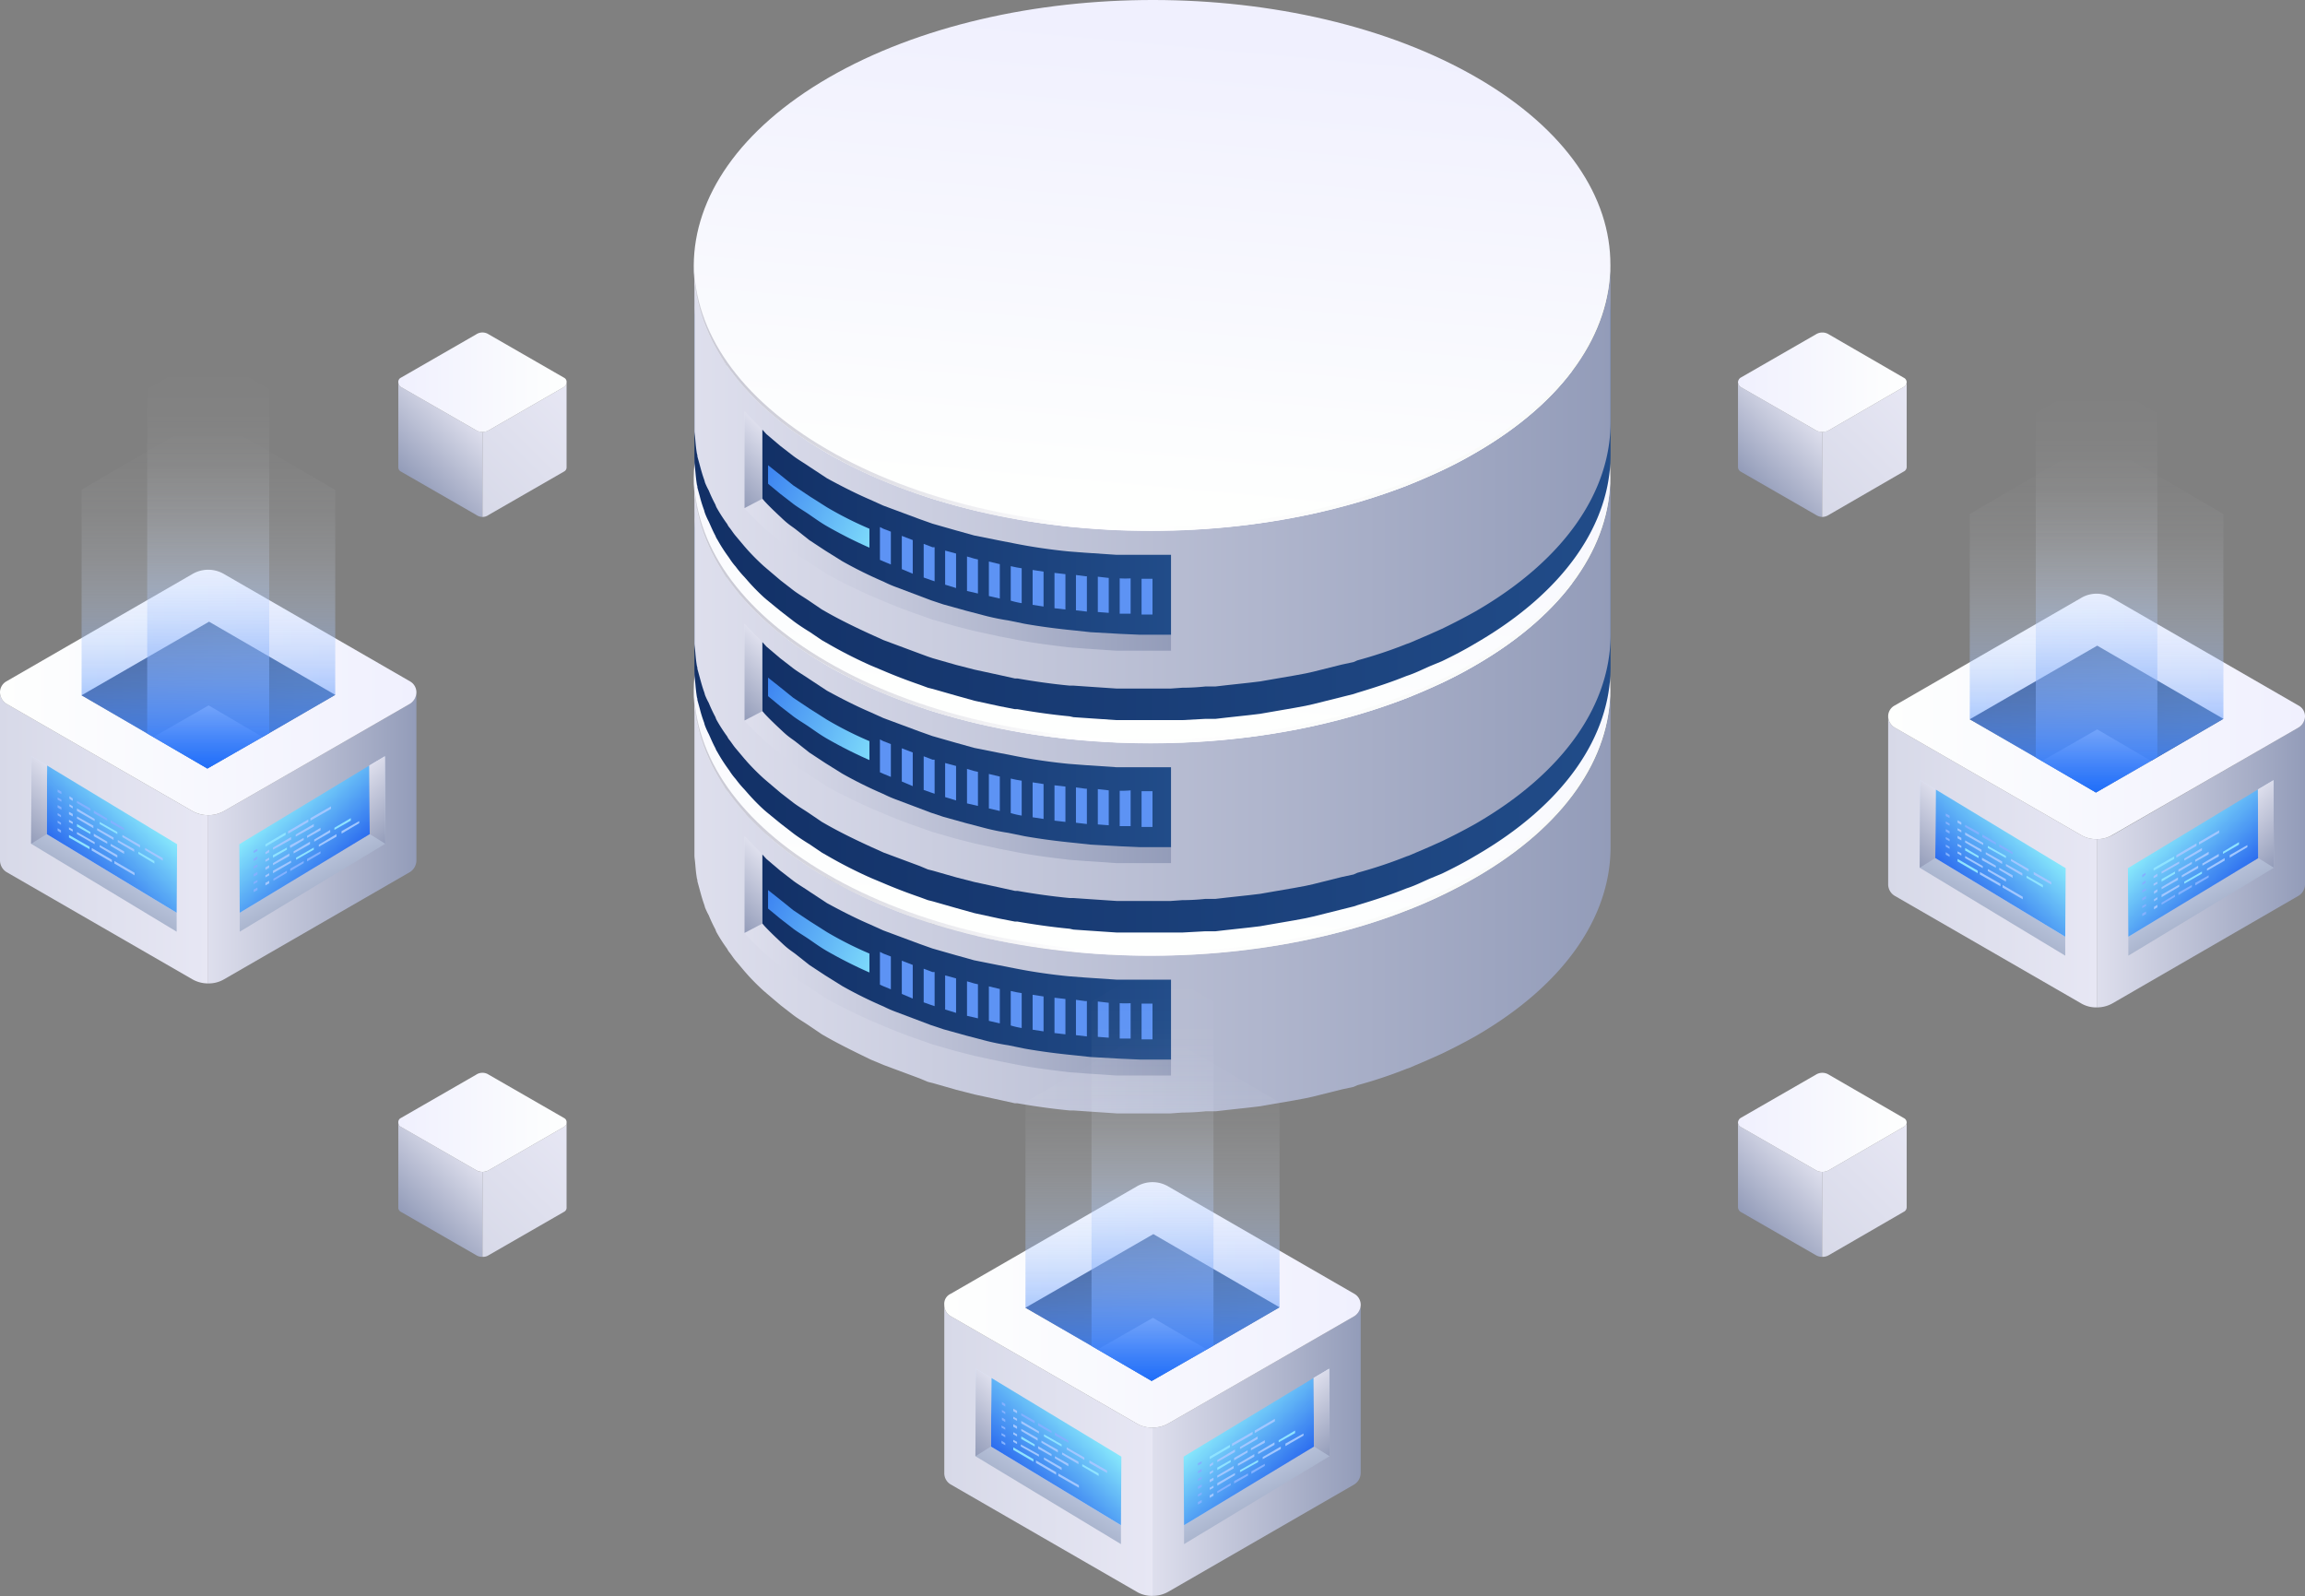 <svg xmlns="http://www.w3.org/2000/svg" xmlns:xlink="http://www.w3.org/1999/xlink" width="548" height="379.5" viewBox="0 0 548 379.5"><rect x="0" y="0" width="548" height="379.5" fill="#808080" stroke="none"/><defs><style>.cls-1{isolation:isolate;}.cls-2{fill:url(#linear-gradient);}.cls-3{fill:url(#linear-gradient-2);}.cls-4{fill:url(#linear-gradient-3);}.cls-5{fill:url(#linear-gradient-4);}.cls-6{fill:url(#linear-gradient-5);}.cls-7{fill:url(#linear-gradient-6);}.cls-8{fill:#5d93f4;}.cls-9{fill:url(#linear-gradient-7);}.cls-10{fill:url(#linear-gradient-8);}.cls-11{fill:url(#linear-gradient-9);}.cls-12{fill:url(#linear-gradient-10);}.cls-13{fill:url(#linear-gradient-11);}.cls-14{fill:url(#linear-gradient-12);}.cls-15{fill:url(#linear-gradient-13);}.cls-16{fill:url(#linear-gradient-14);}.cls-17{fill:url(#linear-gradient-15);}.cls-18{fill:url(#linear-gradient-16);}.cls-19{fill:url(#linear-gradient-17);}.cls-20{fill:url(#linear-gradient-18);}.cls-21{fill:url(#linear-gradient-19);}.cls-22{fill:url(#linear-gradient-20);}.cls-23{fill:url(#linear-gradient-21);}.cls-24{fill:url(#linear-gradient-22);}.cls-25{fill:url(#linear-gradient-23);}.cls-26{fill:url(#linear-gradient-24);}.cls-27{fill:url(#linear-gradient-25);}.cls-28{fill:url(#linear-gradient-26);}.cls-29{fill:url(#linear-gradient-27);}.cls-30{fill:url(#linear-gradient-28);}.cls-31{fill:url(#linear-gradient-29);}.cls-32{fill:#8fe3ff;}.cls-33{fill:#83b1ff;}.cls-34{fill:#a2c7ff;}.cls-35{fill:url(#linear-gradient-30);}.cls-36{fill:url(#linear-gradient-31);}.cls-37{fill:url(#linear-gradient-32);}.cls-38{fill:url(#linear-gradient-33);}.cls-39{fill:#f1f2f2;}.cls-40,.cls-41,.cls-52,.cls-53,.cls-64,.cls-65{mix-blend-mode:screen;}.cls-40{fill:url(#linear-gradient-34);}.cls-41{fill:url(#linear-gradient-35);}.cls-42{fill:url(#linear-gradient-36);}.cls-43{fill:url(#linear-gradient-37);}.cls-44{fill:url(#linear-gradient-38);}.cls-45{fill:url(#linear-gradient-39);}.cls-46{fill:url(#linear-gradient-40);}.cls-47{fill:url(#linear-gradient-41);}.cls-48{fill:url(#linear-gradient-42);}.cls-49{fill:url(#linear-gradient-43);}.cls-50{fill:url(#linear-gradient-44);}.cls-51{fill:url(#linear-gradient-45);}.cls-52{fill:url(#linear-gradient-46);}.cls-53{fill:url(#linear-gradient-47);}.cls-54{fill:url(#linear-gradient-48);}.cls-55{fill:url(#linear-gradient-49);}.cls-56{fill:url(#linear-gradient-50);}.cls-57{fill:url(#linear-gradient-51);}.cls-58{fill:url(#linear-gradient-52);}.cls-59{fill:url(#linear-gradient-53);}.cls-60{fill:url(#linear-gradient-54);}.cls-61{fill:url(#linear-gradient-55);}.cls-62{fill:url(#linear-gradient-56);}.cls-63{fill:url(#linear-gradient-57);}.cls-64{fill:url(#linear-gradient-58);}.cls-65{fill:url(#linear-gradient-59);}.cls-66{fill:url(#linear-gradient-60);}.cls-67{fill:url(#linear-gradient-61);}.cls-68{fill:url(#linear-gradient-62);}.cls-69{fill:url(#linear-gradient-63);}.cls-70{fill:url(#linear-gradient-64);}.cls-71{fill:url(#linear-gradient-65);}.cls-72{fill:url(#linear-gradient-66);}.cls-73{fill:url(#linear-gradient-67);}.cls-74{fill:url(#linear-gradient-68);}.cls-75{fill:url(#linear-gradient-69);}.cls-76{fill:url(#linear-gradient-70);}.cls-77{fill:url(#linear-gradient-71);}</style><linearGradient id="linear-gradient" x1="-3268.78" y1="635.78" x2="-3050.73" y2="635.78" gradientTransform="matrix(-1, 0, 0, 1, -2811.88, 0)" gradientUnits="userSpaceOnUse"><stop offset="0" stop-color="#939cb9"/><stop offset="1" stop-color="#dedfed"/></linearGradient><linearGradient id="linear-gradient-2" x1="-3164.79" y1="529.57" x2="-3154.62" y2="641.45" gradientTransform="matrix(-1, 0, 0, 1, -2811.88, 0)" gradientUnits="userSpaceOnUse"><stop offset="0" stop-color="#f0f0fe"/><stop offset="1" stop-color="#fefffe"/></linearGradient><linearGradient id="linear-gradient-3" x1="-3061.89" y1="616.91" x2="-3232.53" y2="616.91" gradientTransform="matrix(-1, 0, 0, 1, -2811.88, 0)" gradientUnits="userSpaceOnUse"><stop offset="0" stop-color="#cbcbd6"/><stop offset="0.47" stop-color="#fff"/><stop offset="1" stop-color="#f9faf9"/></linearGradient><linearGradient id="linear-gradient-4" x1="-3164.2" y1="648.83" x2="-3062.73" y2="648.83" xlink:href="#linear-gradient"/><linearGradient id="linear-gradient-5" x1="255.11" y1="649" x2="352.32" y2="649" gradientUnits="userSpaceOnUse"><stop offset="0" stop-color="#123066"/><stop offset="1" stop-color="#214c89"/></linearGradient><linearGradient id="linear-gradient-6" x1="171.73" y1="216.57" x2="183.22" y2="205.07" gradientTransform="matrix(1, 0, 0, 1, 0, 0)" xlink:href="#linear-gradient"/><linearGradient id="linear-gradient-7" x1="287.01" y1="650.55" x2="247.76" y2="634.22" gradientUnits="userSpaceOnUse"><stop offset="0" stop-color="#88e9fc"/><stop offset="1" stop-color="#2c6def"/></linearGradient><linearGradient id="linear-gradient-8" x1="-3268.78" y1="592.94" x2="-3050.73" y2="592.94" gradientTransform="matrix(-1, 0, 0, 1, -2811.88, 0)" gradientUnits="userSpaceOnUse"><stop offset="0" stop-color="#214c89"/><stop offset="1" stop-color="#123066"/></linearGradient><linearGradient id="linear-gradient-9" x1="-3268.78" y1="585.28" x2="-3050.73" y2="585.28" xlink:href="#linear-gradient"/><linearGradient id="linear-gradient-10" x1="-3164.79" y1="479.07" x2="-3154.62" y2="590.95" xlink:href="#linear-gradient-2"/><linearGradient id="linear-gradient-11" x1="-3061.89" y1="566.41" x2="-3232.53" y2="566.41" xlink:href="#linear-gradient-3"/><linearGradient id="linear-gradient-12" x1="-3164.2" y1="598.33" x2="-3062.73" y2="598.33" xlink:href="#linear-gradient"/><linearGradient id="linear-gradient-13" x1="255.11" y1="598.5" x2="352.32" y2="598.5" xlink:href="#linear-gradient-5"/><linearGradient id="linear-gradient-14" x1="171.73" y1="166.07" x2="183.22" y2="154.57" gradientTransform="matrix(1, 0, 0, 1, 0, 0)" xlink:href="#linear-gradient"/><linearGradient id="linear-gradient-15" x1="287.01" y1="600.05" x2="247.76" y2="583.72" xlink:href="#linear-gradient-7"/><linearGradient id="linear-gradient-16" x1="-3268.78" y1="542.44" x2="-3050.73" y2="542.44" xlink:href="#linear-gradient-8"/><linearGradient id="linear-gradient-17" x1="-3268.78" y1="534.78" x2="-3050.73" y2="534.78" xlink:href="#linear-gradient"/><linearGradient id="linear-gradient-18" x1="-3164.79" y1="428.57" x2="-3154.62" y2="540.45" xlink:href="#linear-gradient-2"/><linearGradient id="linear-gradient-19" x1="-3061.89" y1="515.91" x2="-3232.53" y2="515.91" xlink:href="#linear-gradient-3"/><linearGradient id="linear-gradient-20" x1="-3164.2" y1="547.83" x2="-3062.73" y2="547.83" xlink:href="#linear-gradient"/><linearGradient id="linear-gradient-21" x1="255.11" y1="548" x2="352.32" y2="548" xlink:href="#linear-gradient-5"/><linearGradient id="linear-gradient-22" x1="171.73" y1="115.57" x2="183.22" y2="104.07" gradientTransform="matrix(1, 0, 0, 1, 0, 0)" xlink:href="#linear-gradient"/><linearGradient id="linear-gradient-23" x1="287.01" y1="549.55" x2="247.76" y2="533.22" xlink:href="#linear-gradient-7"/><linearGradient id="linear-gradient-24" x1="-3508.47" y1="766.34" x2="-3458.94" y2="766.34" gradientTransform="matrix(-1, 0, 0, 1, -3111.06, 0)" xlink:href="#linear-gradient"/><linearGradient id="linear-gradient-25" x1="-3458.94" y1="766.33" x2="-3409.42" y2="766.33" gradientTransform="matrix(-1, 0, 0, 1, -3111.06, 0)" gradientUnits="userSpaceOnUse"><stop offset="0" stop-color="#e7e7f4"/><stop offset="1" stop-color="#d7d9e8"/></linearGradient><linearGradient id="linear-gradient-26" x1="-3508.46" y1="731.72" x2="-3409.41" y2="731.72" gradientTransform="matrix(-1, 0, 0, 1, -3111.06, 0)" xlink:href="#linear-gradient-2"/><linearGradient id="linear-gradient-27" x1="1742.11" y1="775.92" x2="1752.67" y2="758.53" gradientTransform="translate(-1497.8 -421.5)" gradientUnits="userSpaceOnUse"><stop offset="0" stop-color="#a9b4cd"/><stop offset="1" stop-color="#e1eaff"/></linearGradient><linearGradient id="linear-gradient-28" x1="1741.8" y1="773.73" x2="1756.1" y2="759.43" gradientTransform="translate(-1497.8 -421.5)" gradientUnits="userSpaceOnUse"><stop offset="0" stop-color="#2c6def"/><stop offset="1" stop-color="#88e9fc"/></linearGradient><linearGradient id="linear-gradient-29" x1="1254.67" y1="762.87" x2="1265.86" y2="751.68" gradientTransform="translate(-1027.6 -421.5)" xlink:href="#linear-gradient"/><linearGradient id="linear-gradient-30" x1="-1943.31" y1="775.92" x2="-1932.75" y2="758.53" gradientTransform="matrix(-1, 0, 0, 1, -1639.58, -421.47)" xlink:href="#linear-gradient-27"/><linearGradient id="linear-gradient-31" x1="-1943.62" y1="773.73" x2="-1929.32" y2="759.43" gradientTransform="matrix(-1, 0, 0, 1, -1639.58, -421.47)" xlink:href="#linear-gradient-28"/><linearGradient id="linear-gradient-32" x1="-2430.75" y1="762.87" x2="-2419.57" y2="751.68" gradientTransform="matrix(-1, 0, 0, 1, -2109.85, -421.47)" xlink:href="#linear-gradient"/><linearGradient id="linear-gradient-33" x1="243.84" y1="310.84" x2="304.16" y2="310.84" xlink:href="#linear-gradient-5"/><linearGradient id="linear-gradient-34" x1="274" y1="328.3" x2="274" y2="246.07" gradientUnits="userSpaceOnUse"><stop offset="0" stop-color="#1e6df9"/><stop offset="0" stop-color="#206ef9" stop-opacity="0.99"/><stop offset="0.12" stop-color="#5490fa" stop-opacity="0.76"/><stop offset="0.24" stop-color="#81adfc" stop-opacity="0.56"/><stop offset="0.37" stop-color="#a8c6fd" stop-opacity="0.39"/><stop offset="0.49" stop-color="#c7dbfe" stop-opacity="0.25"/><stop offset="0.61" stop-color="#e0ebfe" stop-opacity="0.14"/><stop offset="0.74" stop-color="#f1f6ff" stop-opacity="0.06"/><stop offset="0.87" stop-color="#fcfdff" stop-opacity="0.02"/><stop offset="1" stop-color="#fff" stop-opacity="0"/></linearGradient><linearGradient id="linear-gradient-35" x1="274" y1="328.3" x2="274" y2="231.53" xlink:href="#linear-gradient-34"/><linearGradient id="linear-gradient-36" x1="-3283.99" y1="620.73" x2="-3234.47" y2="620.73" gradientTransform="matrix(-1, 0, 0, 1, -3111.06, 0)" xlink:href="#linear-gradient"/><linearGradient id="linear-gradient-37" x1="-3234.47" y1="620.73" x2="-3184.94" y2="620.73" xlink:href="#linear-gradient-25"/><linearGradient id="linear-gradient-38" x1="-3283.99" y1="586.12" x2="-3184.94" y2="586.12" gradientTransform="matrix(-1, 0, 0, 1, -3111.06, 0)" xlink:href="#linear-gradient-2"/><linearGradient id="linear-gradient-39" x1="1517.64" y1="630.32" x2="1528.2" y2="612.93" xlink:href="#linear-gradient-27"/><linearGradient id="linear-gradient-40" x1="1517.32" y1="628.13" x2="1531.62" y2="613.83" xlink:href="#linear-gradient-28"/><linearGradient id="linear-gradient-41" x1="1030.19" y1="617.27" x2="1041.38" y2="606.08" gradientTransform="translate(-1027.6 -421.5)" xlink:href="#linear-gradient"/><linearGradient id="linear-gradient-42" x1="-1718.84" y1="630.32" x2="-1708.27" y2="612.93" gradientTransform="matrix(-1, 0, 0, 1, -1639.58, -421.47)" xlink:href="#linear-gradient-27"/><linearGradient id="linear-gradient-43" x1="-1719.15" y1="628.13" x2="-1704.85" y2="613.83" gradientTransform="matrix(-1, 0, 0, 1, -1639.58, -421.47)" xlink:href="#linear-gradient-28"/><linearGradient id="linear-gradient-44" x1="-2206.28" y1="617.27" x2="-2195.09" y2="606.08" gradientTransform="matrix(-1, 0, 0, 1, -2109.85, -421.47)" xlink:href="#linear-gradient"/><linearGradient id="linear-gradient-45" x1="19.36" y1="165.23" x2="79.69" y2="165.23" xlink:href="#linear-gradient-5"/><linearGradient id="linear-gradient-46" x1="49.53" y1="182.7" x2="49.53" y2="100.47" xlink:href="#linear-gradient-34"/><linearGradient id="linear-gradient-47" x1="49.52" y1="182.7" x2="49.52" y2="85.93" xlink:href="#linear-gradient-34"/><linearGradient id="linear-gradient-48" x1="-3732.94" y1="626.44" x2="-3683.42" y2="626.44" gradientTransform="matrix(-1, 0, 0, 1, -3111.06, 0)" xlink:href="#linear-gradient"/><linearGradient id="linear-gradient-49" x1="-3683.42" y1="626.44" x2="-3633.89" y2="626.44" xlink:href="#linear-gradient-25"/><linearGradient id="linear-gradient-50" x1="-3732.94" y1="591.82" x2="-3633.89" y2="591.82" gradientTransform="matrix(-1, 0, 0, 1, -3111.06, 0)" xlink:href="#linear-gradient-2"/><linearGradient id="linear-gradient-51" x1="1966.58" y1="636.03" x2="1977.15" y2="618.63" xlink:href="#linear-gradient-27"/><linearGradient id="linear-gradient-52" x1="1966.27" y1="633.83" x2="1980.57" y2="619.53" xlink:href="#linear-gradient-28"/><linearGradient id="linear-gradient-53" x1="1479.14" y1="622.97" x2="1490.33" y2="611.78" gradientTransform="translate(-1027.6 -421.5)" xlink:href="#linear-gradient"/><linearGradient id="linear-gradient-54" x1="-2167.79" y1="636.03" x2="-2157.22" y2="618.63" gradientTransform="matrix(-1, 0, 0, 1, -1639.58, -421.47)" xlink:href="#linear-gradient-27"/><linearGradient id="linear-gradient-55" x1="-2168.1" y1="633.83" x2="-2153.8" y2="619.53" gradientTransform="matrix(-1, 0, 0, 1, -1639.58, -421.47)" xlink:href="#linear-gradient-28"/><linearGradient id="linear-gradient-56" x1="-2655.23" y1="622.97" x2="-2644.04" y2="611.78" gradientTransform="matrix(-1, 0, 0, 1, -2109.85, -421.47)" xlink:href="#linear-gradient"/><linearGradient id="linear-gradient-57" x1="468.31" y1="170.94" x2="528.64" y2="170.94" xlink:href="#linear-gradient-5"/><linearGradient id="linear-gradient-58" x1="498.47" y1="188.4" x2="498.47" y2="106.17" xlink:href="#linear-gradient-34"/><linearGradient id="linear-gradient-59" x1="498.47" y1="188.4" x2="498.47" y2="91.63" xlink:href="#linear-gradient-34"/><linearGradient id="linear-gradient-60" x1="171.25" y1="711.68" x2="185.7" y2="697.23" gradientTransform="matrix(1, 0, 0, 1, 0, 0)" xlink:href="#linear-gradient"/><linearGradient id="linear-gradient-61" x1="185.75" y1="717.45" x2="211.74" y2="691.46" gradientUnits="userSpaceOnUse"><stop offset="0" stop-color="#d7d9e8"/><stop offset="1" stop-color="#e7e7f4"/></linearGradient><linearGradient id="linear-gradient-62" x1="168.59" y1="688.34" x2="208.63" y2="688.34" gradientTransform="matrix(1, 0, 0, 1, 0, 0)" xlink:href="#linear-gradient-2"/><linearGradient id="linear-gradient-63" x1="489.79" y1="711.68" x2="504.24" y2="697.23" gradientTransform="matrix(1, 0, 0, 1, 0, 0)" xlink:href="#linear-gradient"/><linearGradient id="linear-gradient-64" x1="504.28" y1="717.45" x2="530.27" y2="691.46" xlink:href="#linear-gradient-61"/><linearGradient id="linear-gradient-65" x1="487.13" y1="688.34" x2="527.17" y2="688.34" gradientTransform="matrix(1, 0, 0, 1, 0, 0)" xlink:href="#linear-gradient-2"/><linearGradient id="linear-gradient-66" x1="171.25" y1="535.72" x2="185.7" y2="521.27" gradientTransform="matrix(1, 0, 0, 1, 0, 0)" xlink:href="#linear-gradient"/><linearGradient id="linear-gradient-67" x1="185.75" y1="541.49" x2="211.74" y2="515.5" xlink:href="#linear-gradient-61"/><linearGradient id="linear-gradient-68" x1="168.59" y1="512.38" x2="208.63" y2="512.38" gradientTransform="matrix(1, 0, 0, 1, 0, 0)" xlink:href="#linear-gradient-2"/><linearGradient id="linear-gradient-69" x1="489.79" y1="535.72" x2="504.24" y2="521.27" gradientTransform="matrix(1, 0, 0, 1, 0, 0)" xlink:href="#linear-gradient"/><linearGradient id="linear-gradient-70" x1="504.28" y1="541.49" x2="530.27" y2="515.5" xlink:href="#linear-gradient-61"/><linearGradient id="linear-gradient-71" x1="487.13" y1="512.38" x2="527.17" y2="512.38" gradientTransform="matrix(1, 0, 0, 1, 0, 0)" xlink:href="#linear-gradient-2"/></defs><g class="cls-1"><g id="Layer_1" data-name="Layer 1"><path class="cls-2" d="M239.1,589.1c.1,1.1.2,2.3.4,3.4s.5,1.9.7,2.8a29.9,29.9,0,0,0,1,3.2c.3.9.7,1.8,1.1,2.7s1,2.3,1.6,3.4,1.7,3.1,2.7,4.6l.6.7a50.7,50.7,0,0,0,3.6,4.5l.7.9c1.4,1.5,2.9,3,4.6,4.5l3.3,2.7a36.5,36.5,0,0,0,3.1,2.4l3.9,2.7,4.1,2.6c3.3,1.9,6.8,3.6,10.3,5.2l3.1,1.3c2.8,1.2,5.7,2.3,8.6,3.3l3.1,1.1,5.6,1.6,4.3,1.1,6,1.3,4.1.8c4.1.8,8.3,1.3,12.4,1.8l3.9.3,7.4.5H344c2,0,4,.1,6,0h5l5.5-.3,5-.4,5.5-.6,4.8-.7,5.8-1,4.5-.9,6.8-1.7,3.7-1q6-1.8,11.7-3.9l5.5-2.4,2.8-1.2a86,86,0,0,0,8-4.2c21.5-12.4,32.2-28.7,32.2-44.9v37.6c0,16.3-10.7,32.6-32.2,45-2.5,1.4-5.2,2.8-7.9,4.1l-2.9,1.3-4.9,2.1-.6.2a107,107,0,0,1-11.7,3.9l-.9.4-2.8.6-6.8,1.7-1.8.4-2.7.5-5.8,1-2.3.4-2.5.3-5.5.6-2.6.3h-2.4a50.7,50.7,0,0,1-5.5.3l-2.8.2H339.4l-7.4-.5-2.9-.2h-.9c-4.2-.4-8.4-1-12.4-1.7h-.6l-3.6-.8-6-1.3-4.3-1.1-5.6-1.6-1.2-.3-1.9-.8-8.6-3.2-3.1-1.3c-3.5-1.7-7-3.4-10.2-5.2l-1.4-.8-2.8-1.9c-1.3-.9-2.7-1.7-3.9-2.6l-3.1-2.4-3.3-2.8-.7-.6q-2.1-1.9-3.9-3.9l-.7-.8-2.1-2.5c-.6-.7-1-1.4-1.5-2a3.5,3.5,0,0,1-.5-.8,38.7,38.7,0,0,1-2.4-3.7,3.6,3.6,0,0,1-.4-.9,35.4,35.4,0,0,1-1.6-3.4,16.3,16.3,0,0,1-.9-1.9,6.4,6.4,0,0,0-.2-.7c-.4-1.1-.7-2.2-1-3.3l-.6-2.2a1.3,1.3,0,0,0-.1-.6c-.2-1.1-.3-2.2-.4-3.4s-.2-1.5-.2-2.2V585.9C238.9,586.9,239,588,239.1,589.1Z" transform="translate(-73.9 -421.5)"/><path class="cls-3" d="M271,540.9c-42.7,24.7-42.9,64.7-.5,89.3s111.4,24.7,154.1,0,42.9-64.6.5-89.2S313.7,516.3,271,540.9Z" transform="translate(-73.9 -421.5)"/><path class="cls-4" d="M270.5,629.3c42.4,24.7,111.4,24.7,154.1,0,21.2-12.2,31.9-28.2,32.1-44.2.2,16.3-10.5,32.7-32.1,45.1-42.7,24.7-111.7,24.7-154.1,0-21.4-12.4-31.9-28.7-31.6-45C239,601.2,249.5,617.1,270.5,629.3Z" transform="translate(-73.9 -421.5)"/><path class="cls-5" d="M250.8,620.3v23l.7.7c1.4,1.5,3,3,4.6,4.5l3.3,2.7,3.1,2.5,3.9,2.6,4.1,2.7c3.3,1.8,6.8,3.5,10.3,5.1l3.1,1.3c2.8,1.2,5.7,2.3,8.6,3.3l3.1,1.1,5.6,1.6,4.3,1.1,6,1.3,4.1.8c4.1.8,8.3,1.3,12.4,1.8l3.9.3,7.4.5h13v-4h-7.4l-4.6-.2-7.1-.4-3.7-.4c-4.1-.4-8-.9-12-1.6l-3.9-.8a54.1,54.1,0,0,1-5.8-1.2l-4.2-1.1-5.4-1.5-3-1-8.2-3.1a27.1,27.1,0,0,1-3-1.3,101.3,101.3,0,0,1-9.9-4.9l-4-2.5-3.8-2.5-2.9-2.3c-1.1-.9-2.3-1.7-3.3-2.6s-3-2.8-4.4-4.3l-.6-.7V624.6q-1.9-1.8-3.6-3.6Z" transform="translate(-73.9 -421.5)"/><path class="cls-6" d="M255.1,624.6V641l.6.7c1.4,1.5,2.9,2.9,4.4,4.3s2.2,1.7,3.3,2.6l2.9,2.3,3.8,2.5,4,2.5a101.3,101.3,0,0,0,9.9,4.9,27.1,27.1,0,0,0,3,1.3l8.2,3.1,3,1,5.4,1.5,4.2,1.1a54.1,54.1,0,0,0,5.8,1.2l3.9.8c4,.7,7.9,1.2,12,1.6l3.7.4,7.1.4,4.6.2h7.4v-19h-13l-7.4-.5-3.9-.3c-4.1-.4-8.3-1-12.4-1.8l-4.1-.8-6-1.2-4.3-1.2-5.6-1.6-3.1-1.1-8.6-3.2-3.1-1.4c-3.5-1.5-7-3.3-10.3-5.1l-4.1-2.7c-1.3-.9-2.7-1.7-3.9-2.6l-3.1-2.4-3.3-2.8Z" transform="translate(-73.9 -421.5)"/><polygon class="cls-7" points="181.2 219.6 177 221.8 177 198.8 181.2 203.1 181.2 219.6"/><path class="cls-8" d="M345.3,660.1v8.5h2.6v-8.5Z" transform="translate(-73.9 -421.5)"/><path class="cls-8" d="M340.1,660v8.4h2.6V660A22.6,22.6,0,0,1,340.1,660Z" transform="translate(-73.9 -421.5)"/><path class="cls-8" d="M334.9,659.6V668l2.6.2v-8.3Z" transform="translate(-73.9 -421.5)"/><path class="cls-8" d="M329.7,659.2v8.4l2.6.3v-8.4h-.4Z" transform="translate(-73.9 -421.5)"/><path class="cls-8" d="M319.4,658v8.3l2.6.4v-8.3Z" transform="translate(-73.9 -421.5)"/><path class="cls-8" d="M324.6,658.7v8.4l2.6.3V659Z" transform="translate(-73.9 -421.5)"/><path class="cls-8" d="M314.2,657.1v8.2a19.8,19.8,0,0,0,2.6.6v-8.3l-1.2-.2Z" transform="translate(-73.9 -421.5)"/><path class="cls-8" d="M309,656v8.2l2.6.6v-8.2h-.1Z" transform="translate(-73.9 -421.5)"/><path class="cls-8" d="M303.8,654.8V663l2.6.6v-8.1l-.9-.2Z" transform="translate(-73.9 -421.5)"/><path class="cls-8" d="M298.6,653.4v8.1l2.6.8v-8.2Z" transform="translate(-73.9 -421.5)"/><path class="cls-8" d="M293.5,651.8v8l1.7.6.9.3v-8.1h-.5Z" transform="translate(-73.9 -421.5)"/><path class="cls-8" d="M288.3,649.9v7.9l2.6,1.1v-8Z" transform="translate(-73.9 -421.5)"/><path class="cls-8" d="M283.1,647.8v7.8l.9.4,1.7.7v-7.8l-1.8-.7Z" transform="translate(-73.9 -421.5)"/><path class="cls-9" d="M256.5,633.1l2.9,2.3,3.1,2.5,3.9,2.6,4.1,2.6a86.8,86.8,0,0,0,10.1,5.1v4.5a106,106,0,0,1-10.1-5.1c-1.4-.8-2.8-1.8-4.1-2.7s-2.7-1.7-3.9-2.6l-3.1-2.4-2.9-2.4Z" transform="translate(-73.9 -421.5)"/><path class="cls-10" d="M239.1,546.2c.1,1.2.2,2.3.4,3.5s.5,1.8.7,2.7.6,2.2,1,3.3.7,1.8,1.1,2.7l1.6,3.4c.8,1.5,1.7,3,2.7,4.6l.6.7q1.7,2.3,3.6,4.5l.7.8c1.4,1.5,2.9,3,4.6,4.5s2.2,1.9,3.3,2.8l3.1,2.4c1.2.9,2.6,1.7,3.9,2.6l4.1,2.7c3.3,1.9,6.8,3.6,10.3,5.2l3.1,1.3c2.8,1.2,5.7,2.2,8.6,3.2l3.1,1.1,5.6,1.6,4.3,1.2,6,1.3,4.1.8c4.1.7,8.3,1.3,12.4,1.7l3.9.3,7.4.5,4.7.2h6l5-.2,5.5-.2,5-.5,5.5-.6,4.8-.7,5.8-1,4.5-.9,6.8-1.6,3.7-1c4-1.2,7.9-2.5,11.7-4l5.5-2.3,2.8-1.3a85.6,85.6,0,0,0,8-4.1c21.5-12.4,32.2-28.7,32.2-45v37.7c0,16.2-10.7,32.5-32.2,44.9-2.5,1.5-5.2,2.9-7.9,4.2l-2.9,1.2c-1.6.7-3.2,1.5-4.9,2.1l-.6.2c-3.7,1.5-7.7,2.8-11.7,4l-.9.3-2.8.7-6.8,1.7-1.8.4-2.7.5-5.8,1-2.3.4-2.5.3-5.5.6-2.6.3h-2.4l-5.5.3H339.4l-7.4-.5-2.9-.2-.9-.2c-4.2-.4-8.4-1-12.4-1.7h-.6l-3.6-.7-6-1.3-4.3-1.2-5.6-1.6-1.2-.3-1.9-.7c-2.9-1-5.8-2.1-8.6-3.3l-3.1-1.3a108.3,108.3,0,0,1-10.2-5.2l-1.4-.8-2.8-1.9c-1.3-.8-2.7-1.7-3.9-2.6l-3.1-2.4-3.3-2.7-.7-.6a48.9,48.9,0,0,1-3.9-4l-.7-.8a25.2,25.2,0,0,1-2.1-2.5,14.9,14.9,0,0,1-1.5-2l-.5-.7a39.8,39.8,0,0,1-2.4-3.8,3,3,0,0,1-.4-.8c-.6-1.1-1.1-2.3-1.6-3.4a17.6,17.6,0,0,1-.9-2,6.4,6.4,0,0,1-.2-.7,29.9,29.9,0,0,1-1-3.2l-.6-2.2a1.3,1.3,0,0,0-.1-.6c-.2-1.2-.3-2.3-.4-3.4s-.2-1.5-.2-2.3V543C238.9,544.1,239,545.2,239.1,546.2Z" transform="translate(-73.9 -421.5)"/><path class="cls-11" d="M239.1,538.6c.1,1.1.2,2.3.4,3.4s.5,1.9.7,2.8a29.9,29.9,0,0,0,1,3.2c.3.9.7,1.8,1.1,2.7s1,2.3,1.6,3.4,1.7,3.1,2.7,4.6l.6.7a50.7,50.7,0,0,0,3.6,4.5l.7.9c1.4,1.5,2.9,3,4.6,4.5l3.3,2.7a36.5,36.5,0,0,0,3.1,2.4l3.9,2.7,4.1,2.6c3.3,1.9,6.8,3.6,10.3,5.2l3.1,1.3c2.8,1.2,5.7,2.3,8.6,3.3l3.1,1.1,5.6,1.6,4.3,1.1,6,1.3,4.1.8c4.1.8,8.3,1.3,12.4,1.8l3.9.3,7.4.5H344c2,0,4,.1,6,0h5l5.5-.3,5-.4,5.5-.6,4.8-.7,5.8-1,4.5-.9,6.8-1.7,3.7-1q6-1.8,11.7-3.9l5.5-2.4,2.8-1.2a86,86,0,0,0,8-4.2c21.5-12.4,32.2-28.7,32.2-44.9v37.6c0,16.3-10.7,32.6-32.2,45-2.5,1.4-5.2,2.8-7.9,4.1l-2.9,1.3-4.9,2.1-.6.2a107,107,0,0,1-11.7,3.9l-.9.4-2.8.6-6.8,1.7-1.8.4-2.7.5-5.8,1-2.3.4-2.5.3-5.5.6-2.6.3h-2.4a50.7,50.7,0,0,1-5.5.3l-2.8.2H339.4l-7.4-.5-2.9-.2h-.9c-4.2-.4-8.4-1-12.4-1.7h-.6l-3.6-.8-6-1.3-4.3-1.1-5.6-1.6-1.2-.3-1.9-.8-8.6-3.2-3.1-1.4c-3.5-1.6-7-3.3-10.2-5.1l-1.4-.8-2.8-1.9c-1.3-.9-2.7-1.7-3.9-2.6l-3.1-2.4-3.3-2.8-.7-.6q-2.1-1.9-3.9-3.9l-.7-.8-2.1-2.5c-.6-.7-1-1.4-1.5-2a3.5,3.5,0,0,1-.5-.8,38.7,38.7,0,0,1-2.4-3.7,3.6,3.6,0,0,1-.4-.9,35.4,35.4,0,0,1-1.6-3.4,16.3,16.3,0,0,1-.9-1.9,6.4,6.4,0,0,0-.2-.7c-.4-1.1-.7-2.2-1-3.3l-.6-2.2a1.3,1.3,0,0,0-.1-.6c-.2-1.1-.3-2.2-.4-3.4s-.2-1.5-.2-2.2V535.4C238.9,536.4,239,537.5,239.1,538.6Z" transform="translate(-73.9 -421.5)"/><path class="cls-12" d="M271,490.4c-42.7,24.7-42.9,64.7-.5,89.3s111.4,24.7,154.1,0,42.9-64.6.5-89.2S313.7,465.8,271,490.4Z" transform="translate(-73.9 -421.5)"/><path class="cls-13" d="M270.5,578.8c42.4,24.7,111.4,24.7,154.1,0,21.2-12.2,31.9-28.2,32.1-44.2.2,16.3-10.5,32.7-32.1,45.1-42.7,24.7-111.7,24.7-154.1,0-21.4-12.4-31.9-28.7-31.6-45C239,550.7,249.5,566.6,270.5,578.8Z" transform="translate(-73.9 -421.5)"/><path class="cls-14" d="M250.8,569.8v23l.7.7c1.4,1.5,3,3,4.6,4.5l3.3,2.7,3.1,2.5,3.9,2.6,4.1,2.7c3.3,1.8,6.8,3.5,10.3,5.1l3.1,1.3c2.8,1.2,5.7,2.3,8.6,3.3l3.1,1.1,5.6,1.6,4.3,1.1,6,1.3,4.1.8c4.1.8,8.3,1.3,12.4,1.8l3.9.3,7.4.5h13v-4h-7.4l-4.6-.2-7.1-.4-3.7-.4c-4.1-.4-8-.9-12-1.6l-3.9-.8a54.1,54.1,0,0,1-5.8-1.2l-4.2-1.1-5.4-1.5-3-1-8.2-3.1a27.1,27.1,0,0,1-3-1.3,101.3,101.3,0,0,1-9.9-4.9l-4-2.5-3.8-2.5-2.9-2.3c-1.1-.9-2.3-1.7-3.3-2.6s-3-2.8-4.4-4.3l-.6-.7V574.1q-1.9-1.8-3.6-3.6Z" transform="translate(-73.9 -421.5)"/><path class="cls-15" d="M255.1,574.1v16.4l.6.7c1.4,1.5,2.9,2.9,4.4,4.3s2.2,1.7,3.3,2.6l2.9,2.3,3.8,2.5,4,2.5a101.3,101.3,0,0,0,9.9,4.9,27.1,27.1,0,0,0,3,1.3l8.2,3.1,3,1,5.4,1.5,4.2,1.1a54.1,54.1,0,0,0,5.8,1.2l3.9.8c4,.7,7.9,1.2,12,1.6l3.7.4,7.1.4,4.6.2h7.4v-19h-13l-7.4-.5-3.9-.3c-4.1-.4-8.3-1-12.4-1.8l-4.1-.8-6-1.2-4.3-1.2-5.6-1.6-3.1-1.1-8.6-3.2-3.1-1.4c-3.5-1.5-7-3.3-10.3-5.1l-4.1-2.7c-1.3-.9-2.7-1.7-3.9-2.6l-3.1-2.4-3.3-2.8Z" transform="translate(-73.9 -421.5)"/><polygon class="cls-16" points="181.2 169.1 177 171.3 177 148.3 181.2 152.6 181.2 169.1"/><path class="cls-8" d="M345.3,609.6v8.5h2.6v-8.5Z" transform="translate(-73.9 -421.5)"/><path class="cls-8" d="M340.1,609.5v8.4h2.6v-8.5A22.6,22.6,0,0,1,340.1,609.5Z" transform="translate(-73.9 -421.5)"/><path class="cls-8" d="M334.9,609.1v8.4l2.6.2v-8.3Z" transform="translate(-73.9 -421.5)"/><path class="cls-8" d="M329.7,608.7v8.4l2.6.3V609h-.4Z" transform="translate(-73.9 -421.5)"/><path class="cls-8" d="M319.4,607.5v8.3l2.6.4v-8.3Z" transform="translate(-73.9 -421.5)"/><path class="cls-8" d="M324.6,608.2v8.4l2.6.3v-8.4Z" transform="translate(-73.9 -421.5)"/><path class="cls-8" d="M314.2,606.6v8.2a19.8,19.8,0,0,0,2.6.6v-8.3l-1.2-.2Z" transform="translate(-73.9 -421.5)"/><path class="cls-8" d="M309,605.5v8.2l2.6.6v-8.2h-.1Z" transform="translate(-73.9 -421.5)"/><path class="cls-8" d="M303.8,604.3v8.2l2.6.6V605l-.9-.2Z" transform="translate(-73.9 -421.5)"/><path class="cls-8" d="M298.6,602.9V611l2.6.8v-8.2Z" transform="translate(-73.9 -421.5)"/><path class="cls-8" d="M293.5,601.3v8l1.7.6.9.3v-8.1h-.5Z" transform="translate(-73.9 -421.5)"/><path class="cls-8" d="M288.3,599.4v7.9l2.6,1.1v-8Z" transform="translate(-73.9 -421.5)"/><path class="cls-8" d="M283.1,597.3v7.8l.9.4,1.7.7v-7.8l-1.8-.7Z" transform="translate(-73.9 -421.5)"/><path class="cls-17" d="M256.5,582.6l2.9,2.3,3.1,2.5,3.9,2.6,4.1,2.6a86.8,86.8,0,0,0,10.1,5.1v4.5a106,106,0,0,1-10.1-5.1c-1.4-.8-2.8-1.8-4.1-2.7s-2.7-1.7-3.9-2.6l-3.1-2.4-2.9-2.4Z" transform="translate(-73.9 -421.5)"/><path class="cls-18" d="M239.1,495.7c.1,1.2.2,2.3.4,3.5s.5,1.8.7,2.7.6,2.2,1,3.3.7,1.8,1.1,2.7,1,2.2,1.6,3.3,1.7,3.1,2.7,4.7l.6.7q1.7,2.3,3.6,4.5l.7.8c1.4,1.5,2.9,3,4.6,4.5s2.2,1.9,3.3,2.8l3.1,2.4c1.2.9,2.6,1.7,3.9,2.6l4.1,2.7c3.3,1.9,6.8,3.6,10.3,5.2l3.1,1.3c2.8,1.2,5.7,2.2,8.6,3.2l3.1,1.1,5.6,1.6,4.3,1.2,6,1.3,4.1.8c4.1.7,8.3,1.3,12.4,1.7l3.9.3,7.4.5,4.7.2h6l5-.2,5.5-.2,5-.5,5.5-.6,4.8-.7,5.8-1,4.5-.9,6.8-1.6,3.7-1c4-1.2,7.9-2.5,11.7-4l5.5-2.3,2.8-1.3a85.6,85.6,0,0,0,8-4.1c21.5-12.4,32.2-28.7,32.2-45v37.7c0,16.2-10.7,32.5-32.2,44.9-2.5,1.5-5.2,2.9-7.9,4.2l-2.9,1.2c-1.6.7-3.2,1.5-4.9,2.1l-.6.2c-3.7,1.5-7.7,2.8-11.7,4l-.9.3-2.8.7-6.8,1.7-1.8.4-2.7.5-5.8,1-2.3.4-2.5.3-5.5.6-2.6.3h-2.4l-5.5.3H339.4l-7.4-.5-2.9-.2-.9-.2c-4.2-.4-8.4-1-12.4-1.7h-.6l-3.6-.7-6-1.3-4.3-1.2-5.6-1.6-1.2-.3-1.9-.7c-2.9-1-5.8-2.1-8.6-3.3l-3.1-1.3a108.3,108.3,0,0,1-10.2-5.2l-1.4-.8-2.8-1.9c-1.3-.8-2.7-1.7-3.9-2.6l-3.1-2.4-3.3-2.7-.7-.6a48.9,48.9,0,0,1-3.9-4l-.7-.8a25.2,25.2,0,0,1-2.1-2.5,14.9,14.9,0,0,1-1.5-2l-.5-.7a39.8,39.8,0,0,1-2.4-3.8,3,3,0,0,1-.4-.8c-.6-1.1-1.1-2.3-1.6-3.4a17.6,17.6,0,0,1-.9-2,6.4,6.4,0,0,1-.2-.7,29.9,29.9,0,0,1-1-3.2l-.6-2.2a1.3,1.3,0,0,0-.1-.6c-.2-1.2-.3-2.3-.4-3.4s-.2-1.5-.2-2.3V492.5C238.9,493.6,239,494.7,239.1,495.7Z" transform="translate(-73.9 -421.5)"/><path class="cls-19" d="M239.1,488.1c.1,1.1.2,2.3.4,3.4s.5,1.9.7,2.8a29.9,29.9,0,0,0,1,3.2c.3.9.7,1.8,1.1,2.7s1,2.3,1.6,3.4,1.7,3.1,2.7,4.6l.6.7a50.7,50.7,0,0,0,3.6,4.5l.7.9c1.4,1.5,2.9,3,4.6,4.5l3.3,2.7a36.5,36.5,0,0,0,3.1,2.4l3.9,2.7,4.1,2.6c3.3,1.9,6.8,3.6,10.3,5.2l3.1,1.3c2.8,1.2,5.7,2.3,8.6,3.3l3.1,1.1,5.6,1.6,4.3,1.1,6,1.3,4.1.8c4.1.8,8.3,1.3,12.4,1.8l3.9.3,7.4.5H344c2,0,4,.1,6,0h5l5.5-.3,5-.4,5.5-.6,4.8-.7,5.8-1,4.5-.9,6.8-1.7,3.7-1q6-1.8,11.7-3.9l5.5-2.4,2.8-1.2a86,86,0,0,0,8-4.2c21.5-12.4,32.2-28.7,32.2-44.9v37.6c0,16.3-10.7,32.6-32.2,45-2.5,1.4-5.2,2.8-7.9,4.1l-2.9,1.3-4.9,2.1-.6.2a107,107,0,0,1-11.7,3.9l-.9.4-2.8.6-6.8,1.7-1.8.4-2.7.5-5.8,1-2.3.4-2.5.3-5.5.6-2.6.3h-2.4a50.7,50.7,0,0,1-5.5.3l-2.8.2H339.4l-7.4-.5-2.9-.2h-.9c-4.2-.4-8.4-1-12.4-1.7h-.6l-3.6-.8-6-1.3-4.3-1.1-5.6-1.6-1.2-.4-1.9-.7-8.6-3.2-3.1-1.4c-3.5-1.6-7-3.3-10.2-5.1l-1.4-.8-2.8-1.9c-1.3-.9-2.7-1.7-3.9-2.6l-3.1-2.4-3.3-2.8-.7-.6q-2.1-1.9-3.9-3.9l-.7-.8-2.1-2.5c-.6-.7-1-1.4-1.5-2a3.5,3.5,0,0,1-.5-.8,38.7,38.7,0,0,1-2.4-3.7,3.6,3.6,0,0,1-.4-.9,35.4,35.4,0,0,1-1.6-3.4,16.3,16.3,0,0,1-.9-1.9,6.4,6.4,0,0,0-.2-.7c-.4-1.1-.7-2.2-1-3.3l-.6-2.2a1.3,1.3,0,0,0-.1-.6c-.2-1.1-.3-2.2-.4-3.4s-.2-1.5-.2-2.2V484.9C238.9,485.9,239,487,239.1,488.1Z" transform="translate(-73.9 -421.5)"/><path class="cls-20" d="M271,439.9c-42.7,24.7-42.9,64.7-.5,89.3s111.4,24.7,154.1,0,42.9-64.6.5-89.2S313.7,415.3,271,439.9Z" transform="translate(-73.9 -421.5)"/><path class="cls-21" d="M270.5,528.3c42.4,24.7,111.4,24.7,154.1,0,21.2-12.2,31.9-28.2,32.1-44.2.2,16.3-10.5,32.7-32.1,45.1-42.7,24.7-111.7,24.7-154.1,0-21.4-12.4-31.9-28.7-31.6-45C239,500.2,249.5,516.1,270.5,528.3Z" transform="translate(-73.9 -421.5)"/><path class="cls-22" d="M250.8,519.3v23l.7.7c1.4,1.5,3,3,4.6,4.5l3.3,2.7,3.1,2.5,3.9,2.6,4.1,2.7c3.3,1.8,6.8,3.5,10.3,5.1l3.1,1.3c2.8,1.2,5.7,2.3,8.6,3.3l3.1,1.1,5.6,1.6,4.3,1.1,6,1.3,4.1.8c4.1.8,8.3,1.3,12.4,1.8l3.9.3,7.4.5h13v-4h-7.4l-4.6-.2-7.1-.4-3.7-.4c-4.1-.4-8-.9-12-1.6l-3.9-.8a54.1,54.1,0,0,1-5.8-1.2l-4.2-1.1-5.4-1.5-3-1-8.2-3.1a27.1,27.1,0,0,1-3-1.3,101.3,101.3,0,0,1-9.9-4.9l-4-2.5-3.8-2.5-2.9-2.3c-1.1-.9-2.3-1.7-3.3-2.6s-3-2.8-4.4-4.3l-.6-.7V523.6q-1.9-1.8-3.6-3.6Z" transform="translate(-73.9 -421.5)"/><path class="cls-23" d="M255.1,523.6V540l.6.7c1.4,1.5,2.9,2.9,4.4,4.3s2.2,1.7,3.3,2.6l2.9,2.3,3.8,2.5,4,2.5a101.3,101.3,0,0,0,9.9,4.9,27.1,27.1,0,0,0,3,1.3l8.2,3.1,3,1,5.4,1.5,4.2,1.1a54.1,54.1,0,0,0,5.8,1.2l3.9.8c4,.7,7.9,1.2,12,1.6l3.7.4,7.1.4,4.6.2h7.4v-19h-13l-7.4-.5-3.9-.3c-4.1-.4-8.3-1-12.4-1.8l-4.1-.8-6-1.2-4.3-1.2-5.6-1.6-3.1-1.1-8.6-3.2-3.1-1.4c-3.5-1.5-7-3.3-10.3-5.1l-4.1-2.7c-1.3-.9-2.7-1.7-3.9-2.6l-3.1-2.4-3.3-2.8Z" transform="translate(-73.9 -421.5)"/><polygon class="cls-24" points="181.2 118.6 177 120.8 177 97.8 181.2 102.1 181.2 118.6"/><path class="cls-8" d="M345.3,559.1v8.5h2.6v-8.5Z" transform="translate(-73.9 -421.5)"/><path class="cls-8" d="M340.1,559v8.4h2.6V559A22.6,22.6,0,0,1,340.1,559Z" transform="translate(-73.9 -421.5)"/><path class="cls-8" d="M334.9,558.6V567l2.6.2v-8.3Z" transform="translate(-73.9 -421.5)"/><path class="cls-8" d="M329.7,558.2v8.4l2.6.3v-8.4h-.4Z" transform="translate(-73.9 -421.5)"/><path class="cls-8" d="M319.4,557v8.3l2.6.4v-8.3Z" transform="translate(-73.9 -421.5)"/><path class="cls-8" d="M324.6,557.7v8.4l2.6.3V558Z" transform="translate(-73.9 -421.5)"/><path class="cls-8" d="M314.2,556.1v8.2a19.8,19.8,0,0,0,2.6.6v-8.3l-1.2-.2Z" transform="translate(-73.9 -421.5)"/><path class="cls-8" d="M309,555v8.2l2.6.6v-8.2h-.1Z" transform="translate(-73.9 -421.5)"/><path class="cls-8" d="M303.8,553.8V562l2.6.6v-8.1l-.9-.2Z" transform="translate(-73.9 -421.5)"/><path class="cls-8" d="M298.6,552.4v8.1l2.6.8v-8.2Z" transform="translate(-73.9 -421.5)"/><path class="cls-8" d="M293.5,550.8v8l1.7.6.9.3v-8.1h-.5Z" transform="translate(-73.9 -421.5)"/><path class="cls-8" d="M288.3,548.9v7.9l2.6,1.1v-8Z" transform="translate(-73.9 -421.5)"/><path class="cls-8" d="M283.1,546.8v7.8l.9.4,1.7.7v-7.8l-1.8-.7Z" transform="translate(-73.9 -421.5)"/><path class="cls-25" d="M256.5,532.1l2.9,2.3,3.1,2.5,3.9,2.6,4.1,2.6a86.8,86.8,0,0,0,10.1,5.1v4.5a106,106,0,0,1-10.1-5.1c-1.4-.8-2.8-1.8-4.1-2.7s-2.7-1.7-3.9-2.6l-3.1-2.4-2.9-2.4Z" transform="translate(-73.9 -421.5)"/><path id="Path_6656" data-name="Path 6656" class="cls-26" d="M347.9,760.9v40a7.5,7.5,0,0,0,3.8-1l44.2-25.5a3.3,3.3,0,0,0,1.5-2.7v-40a3.3,3.3,0,0,1-1.5,2.7l-44.2,25.5A7.5,7.5,0,0,1,347.9,760.9Z" transform="translate(-73.9 -421.5)"/><path id="Path_6657" data-name="Path 6657" class="cls-27" d="M298.4,731.7v40a3.1,3.1,0,0,0,1.5,2.7l44.2,25.5a7,7,0,0,0,3.8,1v-40a7.2,7.2,0,0,1-3.8-1l-44.2-25.5A3.1,3.1,0,0,1,298.4,731.7Z" transform="translate(-73.9 -421.5)"/><path id="Path_6658" data-name="Path 6658" class="cls-28" d="M298.4,731.7a3.1,3.1,0,0,0,1.5,2.7l44.2,25.5a7,7,0,0,0,3.8,1,7.5,7.5,0,0,0,3.8-1l44.2-25.5a3.3,3.3,0,0,0,1.5-2.7,3,3,0,0,0-1.5-2.6l-44.2-25.5a7.4,7.4,0,0,0-7.6,0l-44.2,25.5A2.6,2.6,0,0,0,298.4,731.7Z" transform="translate(-73.9 -421.5)"/><polygon class="cls-29" points="266.5 362.6 266.5 367.1 231.9 346.2 232 325.4 235.7 327.6 235.6 343.9 266.5 362.6"/><polygon class="cls-30" points="266.6 346.3 266.5 362.6 235.6 343.9 235.7 327.6 266.6 346.3"/><polygon class="cls-31" points="235.6 343.9 231.9 346.2 232 325.4 235.7 327.6 235.6 343.9"/><path class="cls-32" d="M319.8,756.2" transform="translate(-73.9 -421.5)"/><polyline class="cls-33" points="239 343.6 238.1 343.1 238.1 342.5 239 343.1 239 343.6"/><polyline class="cls-32" points="245.7 347.5 240.9 344.7 240.9 344.1 245.7 346.9 245.7 347.5"/><polyline class="cls-34" points="251.1 350.6 246.3 347.8 246.3 347.2 251.1 350 251.1 350.6"/><polyline class="cls-34" points="256.5 353.7 251.6 350.9 251.6 350.3 256.5 353.1 256.5 353.7"/><polyline class="cls-33" points="239 341.7 238.1 341.2 238.1 340.7 239 341.2 239 341.7"/><polyline class="cls-34" points="241.8 343.3 240.9 342.8 240.9 342.3 241.8 342.8 241.8 343.3"/><polyline class="cls-33" points="239 339.9 238.1 339.4 238.1 338.9 239 339.4 239 339.9"/><polyline class="cls-34" points="241.8 341.5 240.9 341 240.9 340.5 241.8 341 241.8 341.5"/><polyline class="cls-32" points="246 343.9 242.8 342.1 242.8 341.5 246 343.4 246 343.9"/><polyline class="cls-34" points="246.7 342.5 242.8 340.2 242.8 339.7 246.7 341.9 246.7 342.5"/><polyline class="cls-34" points="247 340.8 242.8 338.4 242.8 337.8 247 340.3 247 340.8"/><polyline class="cls-32" points="252.4 343.9 248.2 341.5 248.2 341 252.4 343.4 252.4 343.9"/><polyline class="cls-34" points="247 346.3 242.7 343.9 242.7 343.4 247 345.8 247 346.3"/><polyline class="cls-34" points="252.4 349.5 248.2 347 248.2 346.5 252.4 348.9 252.4 349.5"/><polyline class="cls-34" points="257.8 347.1 253.6 344.6 253.6 344.1 257.8 346.5 257.8 347.1"/><polyline class="cls-34" points="263.2 350.2 259 347.8 259 347.2 263.2 349.6 263.2 350.2"/><polyline class="cls-34" points="251.5 345.3 247.6 343 247.6 342.5 251.5 344.7 251.5 345.3"/><polyline class="cls-34" points="256.4 348.1 252.5 345.8 252.5 345.3 256.4 347.5 256.4 348.1"/><polyline class="cls-32" points="261.2 350.9 257.3 348.6 257.3 348.1 261.2 350.3 261.2 350.9"/><polyline class="cls-34" points="250 346.2 246.8 344.4 246.8 343.8 250 345.7 250 346.2"/><polyline class="cls-34" points="254 348.6 250.8 346.7 250.8 346.2 254 348 254 348.6"/><polyline class="cls-33" points="246 338.4 242.8 336.5 242.8 336 246 337.8 246 338.4"/><polyline class="cls-33" points="250 340.7 246.8 338.9 246.8 338.3 250 340.2 250 340.7"/><polyline class="cls-33" points="254 343 250.8 341.2 250.8 340.6 254 342.5 254 343"/><polyline class="cls-33" points="239 338.1 238.2 337.6 238.2 337 239 337.5 239 338.1"/><polyline class="cls-34" points="241.8 339.7 240.9 339.2 240.9 338.6 241.8 339.1 241.8 339.7"/><polyline class="cls-33" points="239 336.2 238.2 335.7 238.2 335.2 239 335.7 239 336.2"/><polyline class="cls-34" points="241.8 337.8 240.9 337.3 240.9 336.8 241.8 337.3 241.8 337.8"/><polyline class="cls-33" points="239 334.4 238.2 333.9 238.2 333.3 239 333.8 239 334.4"/><polyline class="cls-34" points="241.8 336 240.9 335.5 240.9 334.9 241.8 335.4 241.8 336"/><polygon class="cls-35" points="281.5 362.6 281.5 367.1 316.1 346.2 316 325.4 312.3 327.6 312.4 343.9 281.5 362.6"/><polygon class="cls-36" points="281.4 346.3 281.5 362.6 312.4 343.9 312.3 327.6 281.4 346.3"/><polygon class="cls-37" points="312.4 343.9 316.1 346.2 316 325.4 312.3 327.6 312.4 343.9"/><path class="cls-32" d="M366.5,777.8" transform="translate(-73.9 -421.5)"/><polyline class="cls-33" points="285.7 347.4 284.8 347.9 284.8 348.4 285.7 347.9 285.7 347.4"/><polyline class="cls-32" points="292.4 343.5 287.6 346.3 287.6 346.9 292.4 344.1 292.4 343.5"/><polyline class="cls-34" points="297.8 340.4 292.9 343.2 292.9 343.8 297.8 341 297.8 340.4"/><polyline class="cls-34" points="303.1 337.3 298.3 340.1 298.3 340.7 303.1 337.9 303.1 337.3"/><polyline class="cls-33" points="285.7 349.2 284.8 349.8 284.8 350.3 285.7 349.8 285.7 349.2"/><polyline class="cls-34" points="288.4 347.6 287.6 348.2 287.6 348.7 288.4 348.2 288.4 347.6"/><polyline class="cls-33" points="285.7 351.1 284.8 351.6 284.8 352.1 285.7 351.6 285.7 351.1"/><polyline class="cls-34" points="288.4 349.5 287.6 350 287.6 350.5 288.4 350 288.4 349.5"/><polyline class="cls-32" points="292.6 347.1 289.4 348.9 289.4 349.5 292.6 347.6 292.6 347.1"/><polyline class="cls-34" points="293.3 348.5 289.4 350.8 289.4 351.3 293.3 349.1 293.3 348.5"/><polyline class="cls-34" points="293.6 350.2 289.4 352.6 289.4 353.2 293.6 350.7 293.6 350.2"/><polyline class="cls-32" points="299.1 347.1 294.8 349.5 294.8 350 299.1 347.6 299.1 347.1"/><polyline class="cls-34" points="293.6 344.6 289.4 347.1 289.4 347.6 293.6 345.2 293.6 344.6"/><polyline class="cls-34" points="299 341.5 294.8 344 294.8 344.5 299 342.1 299 341.5"/><polyline class="cls-34" points="304.5 343.9 300.2 346.4 300.2 346.9 304.5 344.5 304.5 343.9"/><polyline class="cls-34" points="309.9 340.8 305.6 343.2 305.6 343.8 309.9 341.3 309.9 340.8"/><polyline class="cls-34" points="298.2 345.7 294.3 348 294.3 348.5 298.2 346.3 298.2 345.7"/><polyline class="cls-34" points="303 342.9 299.1 345.2 299.1 345.7 303 343.5 303 342.9"/><polyline class="cls-32" points="307.9 340.1 304 342.4 304 342.9 307.9 340.7 307.9 340.1"/><polyline class="cls-34" points="296.6 344.8 293.4 346.6 293.4 347.2 296.6 345.3 296.6 344.8"/><polyline class="cls-34" points="300.7 342.4 297.4 344.3 297.4 344.8 300.7 343 300.7 342.4"/><polyline class="cls-33" points="292.6 352.6 289.4 354.5 289.4 355 292.6 353.1 292.6 352.6"/><polyline class="cls-33" points="296.7 350.3 293.4 352.1 293.4 352.7 296.7 350.8 296.7 350.3"/><polyline class="cls-33" points="300.7 348 297.5 349.8 297.5 350.4 300.7 348.5 300.7 348"/><polyline class="cls-33" points="285.7 352.9 284.8 353.4 284.8 354 285.7 353.5 285.7 352.9"/><polyline class="cls-34" points="288.5 351.3 287.6 351.8 287.6 352.4 288.5 351.9 288.5 351.3"/><polyline class="cls-33" points="285.7 354.8 284.8 355.3 284.8 355.8 285.7 355.3 285.7 354.8"/><polyline class="cls-34" points="288.5 353.2 287.6 353.7 287.6 354.2 288.5 353.7 288.5 353.2"/><polyline class="cls-33" points="285.7 356.6 284.8 357.1 284.8 357.7 285.7 357.2 285.7 356.6"/><polyline class="cls-34" points="288.5 355 287.6 355.5 287.6 356.1 288.5 355.6 288.5 355"/><polygon class="cls-38" points="304.2 310.8 286.9 320.8 273.8 328.3 261 320.8 243.8 310.9 274.2 293.4 304.2 310.8"/><polygon class="cls-39" points="286.9 320.8 273.8 328.3 261 320.8 274.1 313.3 286.9 320.8"/><polygon class="cls-40" points="304.2 262.1 304.2 310.8 288.5 319.9 273.8 328.3 259.5 320 243.8 310.9 243.8 262 259.5 252.9 273.9 244.5 288.5 252.9 304.2 262.1"/><polygon class="cls-41" points="288.5 238.1 288.5 319.9 273.8 328.3 259.5 320 259.5 238.1 274 229.6 288.5 238.1"/><path id="Path_6656-2" data-name="Path 6656" class="cls-42" d="M123.4,615.3v40a7.2,7.2,0,0,0,3.8-1l44.2-25.5a3.3,3.3,0,0,0,1.5-2.7v-40a3.3,3.3,0,0,1-1.5,2.7l-44.2,25.5A7.5,7.5,0,0,1,123.4,615.3Z" transform="translate(-73.9 -421.5)"/><path id="Path_6657-2" data-name="Path 6657" class="cls-43" d="M73.9,586.1v40a3.3,3.3,0,0,0,1.5,2.7l44.2,25.5a7.5,7.5,0,0,0,3.8,1v-40a7.5,7.5,0,0,1-3.8-1L75.4,588.8A3.3,3.3,0,0,1,73.9,586.1Z" transform="translate(-73.9 -421.5)"/><path id="Path_6658-2" data-name="Path 6658" class="cls-44" d="M73.9,586.1a3.3,3.3,0,0,0,1.5,2.7l44.2,25.5a7.7,7.7,0,0,0,7.6,0l44.2-25.5a3.3,3.3,0,0,0,1.5-2.7,3,3,0,0,0-1.5-2.6L127.2,558a7.4,7.4,0,0,0-7.6,0L75.4,583.5A3,3,0,0,0,73.9,586.1Z" transform="translate(-73.9 -421.5)"/><polygon class="cls-45" points="42 217 42 221.5 7.4 200.6 7.5 179.8 11.2 182 11.1 198.3 42 217"/><polygon class="cls-46" points="42.1 200.7 42 217 11.1 198.3 11.2 182 42.1 200.7"/><polygon class="cls-47" points="11.1 198.3 7.4 200.6 7.5 179.8 11.2 182 11.1 198.3"/><path class="cls-32" d="M95.4,610.6" transform="translate(-73.9 -421.5)"/><polyline class="cls-33" points="14.5 198 13.7 197.5 13.7 196.9 14.5 197.4 14.5 198"/><polyline class="cls-32" points="21.3 201.9 16.4 199.1 16.4 198.5 21.3 201.3 21.3 201.9"/><polyline class="cls-34" points="26.6 205 21.8 202.2 21.8 201.6 26.6 204.4 26.6 205"/><polyline class="cls-34" points="32 208.1 27.2 205.3 27.2 204.7 32 207.5 32 208.1"/><polyline class="cls-33" points="14.5 196.1 13.7 195.6 13.7 195.1 14.5 195.6 14.5 196.1"/><polyline class="cls-34" points="17.3 197.7 16.4 197.2 16.4 196.7 17.3 197.2 17.3 197.7"/><polyline class="cls-33" points="14.5 194.3 13.7 193.8 13.7 193.3 14.5 193.8 14.5 194.3"/><polyline class="cls-34" points="17.3 195.9 16.4 195.4 16.4 194.9 17.3 195.4 17.3 195.9"/><polyline class="cls-32" points="21.5 198.3 18.3 196.5 18.3 195.9 21.5 197.8 21.5 198.3"/><polyline class="cls-34" points="22.2 196.9 18.3 194.6 18.3 194.1 22.2 196.3 22.2 196.9"/><polyline class="cls-34" points="22.5 195.2 18.3 192.8 18.3 192.2 22.5 194.7 22.5 195.2"/><polyline class="cls-32" points="27.9 198.3 23.7 195.9 23.7 195.4 27.9 197.8 27.9 198.3"/><polyline class="cls-34" points="22.5 200.7 18.3 198.3 18.3 197.8 22.5 200.2 22.5 200.7"/><polyline class="cls-34" points="27.9 203.9 23.7 201.4 23.7 200.9 27.9 203.3 27.9 203.9"/><polyline class="cls-34" points="33.3 201.5 29.1 199 29.1 198.5 33.3 200.9 33.3 201.5"/><polyline class="cls-34" points="38.7 204.6 34.5 202.1 34.5 201.6 38.7 204 38.7 204.6"/><polyline class="cls-34" points="27 199.7 23.1 197.4 23.1 196.9 27 199.1 27 199.7"/><polyline class="cls-34" points="31.9 202.5 28 200.2 28 199.7 31.9 201.9 31.9 202.5"/><polyline class="cls-32" points="36.7 205.3 32.9 203 32.9 202.5 36.7 204.7 36.7 205.3"/><polyline class="cls-34" points="25.5 200.6 22.3 198.8 22.3 198.2 25.5 200.1 25.5 200.6"/><polyline class="cls-34" points="29.5 203 26.3 201.1 26.3 200.6 29.5 202.4 29.5 203"/><polyline class="cls-33" points="21.5 192.8 18.3 190.9 18.3 190.4 21.5 192.2 21.5 192.8"/><polyline class="cls-33" points="25.5 195.1 22.3 193.3 22.3 192.7 25.5 194.6 25.5 195.1"/><polyline class="cls-33" points="29.5 197.4 26.3 195.6 26.3 195 29.5 196.9 29.5 197.4"/><polyline class="cls-33" points="14.6 192.5 13.7 192 13.7 191.4 14.6 191.9 14.6 192.5"/><polyline class="cls-34" points="17.3 194.1 16.4 193.6 16.4 193 17.3 193.5 17.3 194.1"/><polyline class="cls-33" points="14.6 190.6 13.7 190.1 13.7 189.6 14.6 190.1 14.6 190.6"/><polyline class="cls-34" points="17.3 192.2 16.5 191.7 16.5 191.2 17.3 191.7 17.3 192.2"/><polyline class="cls-33" points="14.6 188.8 13.7 188.3 13.7 187.7 14.6 188.2 14.6 188.8"/><polyline class="cls-34" points="17.3 190.4 16.5 189.9 16.5 189.3 17.3 189.8 17.3 190.4"/><polygon class="cls-48" points="57 217 57 221.5 91.6 200.6 91.5 179.8 87.8 182 87.9 198.3 57 217"/><polygon class="cls-49" points="56.9 200.7 57 217 87.9 198.3 87.8 182 56.9 200.7"/><polygon class="cls-50" points="87.9 198.3 91.6 200.6 91.5 179.8 87.8 182 87.9 198.3"/><path class="cls-32" d="M142,632.2" transform="translate(-73.9 -421.5)"/><polyline class="cls-33" points="61.2 201.8 60.3 202.3 60.3 202.8 61.2 202.3 61.2 201.8"/><polyline class="cls-32" points="67.9 197.9 63.1 200.7 63.1 201.3 67.9 198.5 67.9 197.9"/><polyline class="cls-34" points="73.3 194.8 68.5 197.6 68.5 198.2 73.3 195.4 73.3 194.8"/><polyline class="cls-34" points="78.7 191.7 73.8 194.5 73.8 195.1 78.7 192.3 78.7 191.7"/><polyline class="cls-33" points="61.2 203.6 60.3 204.2 60.3 204.7 61.2 204.2 61.2 203.6"/><polyline class="cls-34" points="64 202 63.1 202.6 63.1 203.1 64 202.6 64 202"/><polyline class="cls-33" points="61.2 205.5 60.3 206 60.3 206.5 61.2 206 61.2 205.5"/><polyline class="cls-34" points="64 203.9 63.1 204.4 63.1 204.9 64 204.4 64 203.9"/><polyline class="cls-32" points="68.2 201.5 64.9 203.3 64.9 203.9 68.2 202 68.2 201.5"/><polyline class="cls-34" points="68.8 202.9 64.9 205.2 64.9 205.7 68.8 203.5 68.8 202.9"/><polyline class="cls-34" points="69.2 204.6 64.9 207 64.9 207.6 69.2 205.1 69.2 204.6"/><polyline class="cls-32" points="74.6 201.5 70.4 203.9 70.4 204.4 74.6 202 74.6 201.5"/><polyline class="cls-34" points="69.2 199 64.9 201.5 64.9 202 69.2 199.6 69.2 199"/><polyline class="cls-34" points="74.6 195.9 70.3 198.4 70.3 198.9 74.6 196.5 74.6 195.9"/><polyline class="cls-34" points="80 198.3 75.8 200.8 75.8 201.3 80 198.9 80 198.3"/><polyline class="cls-34" points="85.4 195.2 81.2 197.6 81.2 198.2 85.4 195.7 85.4 195.2"/><polyline class="cls-34" points="73.7 200.1 69.8 202.4 69.8 202.9 73.7 200.7 73.7 200.1"/><polyline class="cls-34" points="78.5 197.3 74.7 199.6 74.7 200.1 78.5 197.9 78.5 197.3"/><polyline class="cls-32" points="83.4 194.5 79.5 196.8 79.5 197.3 83.4 195.1 83.4 194.5"/><polyline class="cls-34" points="72.2 199.2 68.9 201 69 201.6 72.2 199.7 72.2 199.2"/><polyline class="cls-34" points="76.2 196.8 73 198.7 73 199.2 76.2 197.4 76.2 196.8"/><polyline class="cls-33" points="68.2 207 65 208.9 65 209.4 68.2 207.5 68.2 207"/><polyline class="cls-33" points="72.2 204.7 69 206.5 69 207.1 72.2 205.2 72.2 204.7"/><polyline class="cls-33" points="76.2 202.4 73 204.2 73 204.8 76.2 202.9 76.2 202.4"/><polyline class="cls-33" points="61.2 207.3 60.3 207.8 60.3 208.4 61.2 207.9 61.2 207.3"/><polyline class="cls-34" points="64 205.7 63.1 206.2 63.1 206.8 64 206.3 64 205.7"/><polyline class="cls-33" points="61.2 209.2 60.3 209.7 60.3 210.2 61.2 209.7 61.2 209.2"/><polyline class="cls-34" points="64 207.6 63.1 208.1 63.1 208.6 64 208.1 64 207.6"/><polyline class="cls-33" points="61.2 211 60.3 211.5 60.3 212.1 61.2 211.6 61.2 211"/><polyline class="cls-34" points="64 209.4 63.1 209.9 63.1 210.5 64 210 64 209.4"/><polygon class="cls-51" points="79.7 165.2 62.4 175.2 49.3 182.7 36.5 175.2 19.4 165.3 49.7 147.8 79.7 165.2"/><polygon class="cls-39" points="62.4 175.2 49.3 182.7 36.5 175.2 49.6 167.7 62.4 175.2"/><polygon class="cls-52" points="79.7 116.5 79.7 165.2 64 174.3 49.3 182.7 35 174.4 19.4 165.3 19.4 116.4 35 107.3 49.4 98.9 64 107.3 79.7 116.5"/><polygon class="cls-53" points="64 92.5 64 174.3 49.3 182.7 35 174.4 35 92.5 49.5 84 64 92.5"/><path id="Path_6656-3" data-name="Path 6656" class="cls-54" d="M572.4,621v40a7.5,7.5,0,0,0,3.8-1l44.1-25.5a3.2,3.2,0,0,0,1.6-2.7v-40a3.2,3.2,0,0,1-1.6,2.7L576.2,620A7.5,7.5,0,0,1,572.4,621Z" transform="translate(-73.9 -421.5)"/><path id="Path_6657-3" data-name="Path 6657" class="cls-55" d="M522.8,591.8v40a3.2,3.2,0,0,0,1.6,2.7L568.6,660a7,7,0,0,0,3.8,1V621a7,7,0,0,1-3.8-1l-44.2-25.5A3.2,3.2,0,0,1,522.8,591.8Z" transform="translate(-73.9 -421.5)"/><path id="Path_6658-3" data-name="Path 6658" class="cls-56" d="M522.8,591.8a3.2,3.2,0,0,0,1.6,2.7L568.6,620a7,7,0,0,0,3.8,1,6.9,6.9,0,0,0,3.7-1l44.2-25.5a3.2,3.2,0,0,0,1.6-2.7,2.9,2.9,0,0,0-1.6-2.6l-44.2-25.5a7.2,7.2,0,0,0-7.5,0l-44.2,25.5A2.9,2.9,0,0,0,522.8,591.8Z" transform="translate(-73.9 -421.5)"/><polygon class="cls-57" points="491 222.7 491 227.2 456.4 206.3 456.5 185.5 460.2 187.7 460.1 204 491 222.7"/><polygon class="cls-58" points="491.1 206.4 491 222.7 460.1 204 460.2 187.7 491.1 206.4"/><polygon class="cls-59" points="460.1 204 456.4 206.3 456.5 185.5 460.2 187.7 460.1 204"/><path class="cls-32" d="M544.3,616.3" transform="translate(-73.9 -421.5)"/><polyline class="cls-33" points="463.5 203.7 462.6 203.2 462.6 202.6 463.5 203.2 463.5 203.7"/><polyline class="cls-32" points="470.2 207.6 465.4 204.8 465.4 204.2 470.2 207 470.2 207.6"/><polyline class="cls-34" points="475.6 210.7 470.7 207.9 470.7 207.3 475.6 210.1 475.6 210.7"/><polyline class="cls-34" points="480.9 213.8 476.1 211 476.1 210.4 480.9 213.2 480.9 213.8"/><polyline class="cls-33" points="463.5 201.8 462.6 201.3 462.6 200.8 463.5 201.3 463.5 201.8"/><polyline class="cls-34" points="466.3 203.4 465.4 202.9 465.4 202.4 466.3 202.9 466.3 203.4"/><polyline class="cls-33" points="463.5 200 462.6 199.5 462.6 199 463.5 199.5 463.5 200"/><polyline class="cls-34" points="466.3 201.6 465.4 201.1 465.4 200.6 466.3 201.1 466.3 201.6"/><polyline class="cls-32" points="470.4 204 467.2 202.2 467.2 201.6 470.4 203.5 470.4 204"/><polyline class="cls-34" points="471.1 202.6 467.2 200.3 467.2 199.8 471.1 202 471.1 202.6"/><polyline class="cls-34" points="471.5 200.9 467.2 198.5 467.2 197.9 471.5 200.4 471.5 200.9"/><polyline class="cls-32" points="476.9 204 472.6 201.6 472.6 201.1 476.9 203.5 476.9 204"/><polyline class="cls-34" points="471.4 206.4 467.2 204 467.2 203.5 471.4 205.9 471.4 206.4"/><polyline class="cls-34" points="476.9 209.6 472.6 207.1 472.6 206.6 476.9 209 476.9 209.6"/><polyline class="cls-34" points="482.3 207.2 478.1 204.7 478.1 204.2 482.3 206.6 482.3 207.2"/><polyline class="cls-34" points="487.7 210.3 483.5 207.9 483.5 207.3 487.7 209.7 487.7 210.3"/><polyline class="cls-34" points="476 205.4 472.1 203.1 472.1 202.6 476 204.8 476 205.4"/><polyline class="cls-34" points="480.8 208.2 476.9 205.9 476.9 205.4 480.8 207.6 480.8 208.2"/><polyline class="cls-32" points="485.7 211 481.8 208.7 481.8 208.2 485.7 210.4 485.7 211"/><polyline class="cls-34" points="474.5 206.3 471.2 204.5 471.2 203.9 474.5 205.8 474.5 206.3"/><polyline class="cls-34" points="478.5 208.7 475.3 206.8 475.3 206.3 478.5 208.1 478.5 208.7"/><polyline class="cls-33" points="470.5 198.5 467.2 196.6 467.2 196.1 470.5 197.9 470.5 198.5"/><polyline class="cls-33" points="474.5 200.8 471.3 199 471.3 198.4 474.5 200.3 474.5 200.8"/><polyline class="cls-33" points="478.5 203.1 475.3 201.3 475.3 200.7 478.5 202.6 478.5 203.1"/><polyline class="cls-33" points="463.5 198.2 462.6 197.7 462.6 197.1 463.5 197.6 463.5 198.2"/><polyline class="cls-34" points="466.3 199.8 465.4 199.3 465.4 198.7 466.3 199.2 466.3 199.8"/><polyline class="cls-33" points="463.5 196.3 462.6 195.8 462.6 195.3 463.5 195.8 463.5 196.3"/><polyline class="cls-34" points="466.3 197.9 465.4 197.4 465.4 196.9 466.3 197.4 466.3 197.9"/><polyline class="cls-33" points="463.5 194.5 462.6 194 462.6 193.4 463.5 193.9 463.5 194.5"/><polyline class="cls-34" points="466.3 196.1 465.4 195.6 465.4 195 466.3 195.5 466.3 196.1"/><polygon class="cls-60" points="506 222.7 506 227.2 540.6 206.3 540.5 185.5 536.8 187.7 536.9 204 506 222.7"/><polygon class="cls-61" points="505.9 206.4 506 222.7 536.9 204 536.8 187.7 505.9 206.4"/><polygon class="cls-62" points="536.9 204 540.6 206.3 540.5 185.5 536.8 187.7 536.9 204"/><path class="cls-32" d="M591,637.9" transform="translate(-73.9 -421.5)"/><polyline class="cls-33" points="510.1 207.5 509.3 208 509.3 208.6 510.1 208 510.1 207.5"/><polyline class="cls-32" points="516.9 203.6 512 206.4 512 207 516.9 204.2 516.9 203.6"/><polyline class="cls-34" points="522.2 200.5 517.4 203.3 517.4 203.9 522.2 201.1 522.2 200.5"/><polyline class="cls-34" points="527.6 197.4 522.8 200.2 522.8 200.8 527.6 198 527.6 197.4"/><polyline class="cls-33" points="510.1 209.3 509.3 209.9 509.3 210.4 510.1 209.9 510.1 209.3"/><polyline class="cls-34" points="512.9 207.7 512 208.3 512 208.8 512.9 208.3 512.9 207.7"/><polyline class="cls-33" points="510.2 211.2 509.3 211.7 509.3 212.2 510.2 211.7 510.2 211.2"/><polyline class="cls-34" points="512.9 209.6 512 210.1 512 210.6 512.9 210.1 512.9 209.6"/><polyline class="cls-32" points="517.1 207.2 513.9 209 513.9 209.6 517.1 207.7 517.1 207.2"/><polyline class="cls-34" points="517.8 208.6 513.9 210.9 513.9 211.4 517.8 209.2 517.8 208.6"/><polyline class="cls-34" points="518.1 210.3 513.9 212.7 513.9 213.3 518.1 210.8 518.1 210.3"/><polyline class="cls-32" points="523.5 207.2 519.3 209.6 519.3 210.1 523.5 207.7 523.5 207.2"/><polyline class="cls-34" points="518.1 204.8 513.9 207.2 513.9 207.7 518.1 205.3 518.1 204.8"/><polyline class="cls-34" points="523.5 201.6 519.3 204.1 519.3 204.6 523.5 202.2 523.5 201.6"/><polyline class="cls-34" points="528.9 204 524.7 206.5 524.7 207 528.9 204.6 528.9 204"/><polyline class="cls-34" points="534.3 200.9 530.1 203.3 530.1 203.9 534.3 201.4 534.3 200.9"/><polyline class="cls-34" points="522.6 205.8 518.7 208.1 518.7 208.6 522.6 206.4 522.6 205.8"/><polyline class="cls-34" points="527.5 203 523.6 205.3 523.6 205.8 527.5 203.6 527.5 203"/><polyline class="cls-32" points="532.3 200.2 528.5 202.5 528.5 203 532.3 200.8 532.3 200.2"/><polyline class="cls-34" points="521.1 204.9 517.9 206.7 517.9 207.3 521.1 205.4 521.1 204.9"/><polyline class="cls-34" points="525.1 202.5 521.9 204.4 521.9 204.9 525.1 203.1 525.1 202.5"/><polyline class="cls-33" points="517.1 212.7 513.9 214.6 513.9 215.1 517.1 213.2 517.1 212.7"/><polyline class="cls-33" points="521.1 210.4 517.9 212.2 517.9 212.8 521.1 210.9 521.1 210.4"/><polyline class="cls-33" points="525.1 208.1 521.9 209.9 521.9 210.5 525.1 208.6 525.1 208.1"/><polyline class="cls-33" points="510.2 213 509.3 213.5 509.3 214.1 510.2 213.6 510.2 213"/><polyline class="cls-34" points="512.9 211.4 512.1 211.9 512.1 212.5 512.9 212 512.9 211.4"/><polyline class="cls-33" points="510.2 214.9 509.3 215.4 509.3 215.9 510.2 215.4 510.2 214.9"/><polyline class="cls-34" points="512.9 213.3 512.1 213.8 512.1 214.3 512.9 213.8 512.9 213.3"/><polyline class="cls-33" points="510.2 216.7 509.3 217.2 509.3 217.8 510.2 217.3 510.2 216.7"/><polyline class="cls-34" points="512.9 215.1 512.1 215.6 512.1 216.2 512.9 215.7 512.9 215.1"/><polygon class="cls-63" points="528.6 170.9 511.4 180.9 498.3 188.4 485.5 180.9 468.3 171 498.6 153.5 528.6 170.9"/><polygon class="cls-39" points="511.4 180.9 498.3 188.4 485.5 180.9 498.6 173.4 511.4 180.9"/><polygon class="cls-64" points="528.6 122.2 528.6 170.9 512.9 180 498.3 188.4 484 180.1 468.3 171 468.3 122.2 484 113 498.4 104.6 512.9 113 528.6 122.2"/><polygon class="cls-65" points="512.9 98.2 512.9 180 498.3 188.4 484 180.1 484 98.2 498.4 89.7 512.9 98.2"/><path id="Path_6656-4" data-name="Path 6656" class="cls-66" d="M188.6,700.1v20.2a2.6,2.6,0,0,1-1.5-.4l-17.9-10.3a1.1,1.1,0,0,1-.6-1.1V688.4a1.1,1.1,0,0,0,.6,1l17.9,10.3A2.6,2.6,0,0,0,188.6,700.1Z" transform="translate(-73.9 -421.5)"/><path id="Path_6657-4" data-name="Path 6657" class="cls-67" d="M208.6,688.4v20.1a1.1,1.1,0,0,1-.6,1.1l-17.9,10.3a2.4,2.4,0,0,1-1.5.4V700.1a2.6,2.6,0,0,0,1.5-.4L208,689.4A1.1,1.1,0,0,0,208.6,688.4Z" transform="translate(-73.9 -421.5)"/><path id="Path_6658-4" data-name="Path 6658" class="cls-68" d="M208.6,688.4a1.1,1.1,0,0,1-.6,1l-17.9,10.3a3,3,0,0,1-3,0l-17.9-10.3a1.1,1.1,0,0,1-.6-1,1.1,1.1,0,0,1,.6-1.1L187.1,677a2.7,2.7,0,0,1,3,0L208,687.3A1.1,1.1,0,0,1,208.6,688.4Z" transform="translate(-73.9 -421.5)"/><path id="Path_6656-5" data-name="Path 6656" class="cls-69" d="M507.1,700.1v20.2a2.8,2.8,0,0,1-1.5-.4l-17.9-10.3a1.4,1.4,0,0,1-.6-1.1V688.4a1.3,1.3,0,0,0,.6,1l17.9,10.3A2.8,2.8,0,0,0,507.1,700.1Z" transform="translate(-73.9 -421.5)"/><path id="Path_6657-5" data-name="Path 6657" class="cls-70" d="M527.2,688.4v20.1a1.2,1.2,0,0,1-.7,1.1l-17.8,10.3a2.9,2.9,0,0,1-1.6.4V700.1a2.9,2.9,0,0,0,1.6-.4l17.8-10.3A1.2,1.2,0,0,0,527.2,688.4Z" transform="translate(-73.9 -421.5)"/><path id="Path_6658-5" data-name="Path 6658" class="cls-71" d="M527.2,688.4a1.2,1.2,0,0,1-.7,1l-17.8,10.3a2.9,2.9,0,0,1-1.6.4,2.8,2.8,0,0,1-1.5-.4l-17.9-10.3a1.3,1.3,0,0,1-.6-1,1.4,1.4,0,0,1,.6-1.1L505.6,677a2.9,2.9,0,0,1,3.1,0l17.8,10.3A1.2,1.2,0,0,1,527.2,688.4Z" transform="translate(-73.9 -421.5)"/><path id="Path_6656-6" data-name="Path 6656" class="cls-72" d="M188.6,524.2v20.2a2.7,2.7,0,0,1-1.5-.5l-17.9-10.3a1.1,1.1,0,0,1-.6-1V512.4a1.4,1.4,0,0,0,.6,1.1l17.9,10.3A3.7,3.7,0,0,0,188.6,524.2Z" transform="translate(-73.9 -421.5)"/><path id="Path_6657-6" data-name="Path 6657" class="cls-73" d="M208.6,512.4v20.2a1.1,1.1,0,0,1-.6,1l-17.9,10.3a2.5,2.5,0,0,1-1.5.5V524.2a3.7,3.7,0,0,0,1.5-.4L208,513.5A1.4,1.4,0,0,0,208.6,512.4Z" transform="translate(-73.9 -421.5)"/><path id="Path_6658-6" data-name="Path 6658" class="cls-74" d="M208.6,512.4a1.4,1.4,0,0,1-.6,1.1l-17.9,10.3a3,3,0,0,1-3,0l-17.9-10.3a1.4,1.4,0,0,1-.6-1.1,1.1,1.1,0,0,1,.6-1.1L187.1,501a2.7,2.7,0,0,1,3,0L208,511.3A1.1,1.1,0,0,1,208.6,512.4Z" transform="translate(-73.9 -421.5)"/><path id="Path_6656-7" data-name="Path 6656" class="cls-75" d="M507.1,524.2v20.2a3,3,0,0,1-1.5-.5l-17.9-10.3a1.3,1.3,0,0,1-.6-1V512.4a1.7,1.7,0,0,0,.6,1.1l17.9,10.3A4.2,4.2,0,0,0,507.1,524.2Z" transform="translate(-73.9 -421.5)"/><path id="Path_6657-7" data-name="Path 6657" class="cls-76" d="M527.2,512.4v20.2a1.2,1.2,0,0,1-.7,1l-17.8,10.3a3,3,0,0,1-1.6.5V524.2a4.2,4.2,0,0,0,1.6-.4l17.8-10.3A1.5,1.5,0,0,0,527.2,512.4Z" transform="translate(-73.9 -421.5)"/><path id="Path_6658-7" data-name="Path 6658" class="cls-77" d="M527.2,512.4a1.5,1.5,0,0,1-.7,1.1l-17.8,10.3a3.2,3.2,0,0,1-3.1,0l-17.9-10.3a1.7,1.7,0,0,1-.6-1.1,1.4,1.4,0,0,1,.6-1.1L505.6,501a2.9,2.9,0,0,1,3.1,0l17.8,10.3A1.2,1.2,0,0,1,527.2,512.4Z" transform="translate(-73.9 -421.5)"/></g></g></svg>